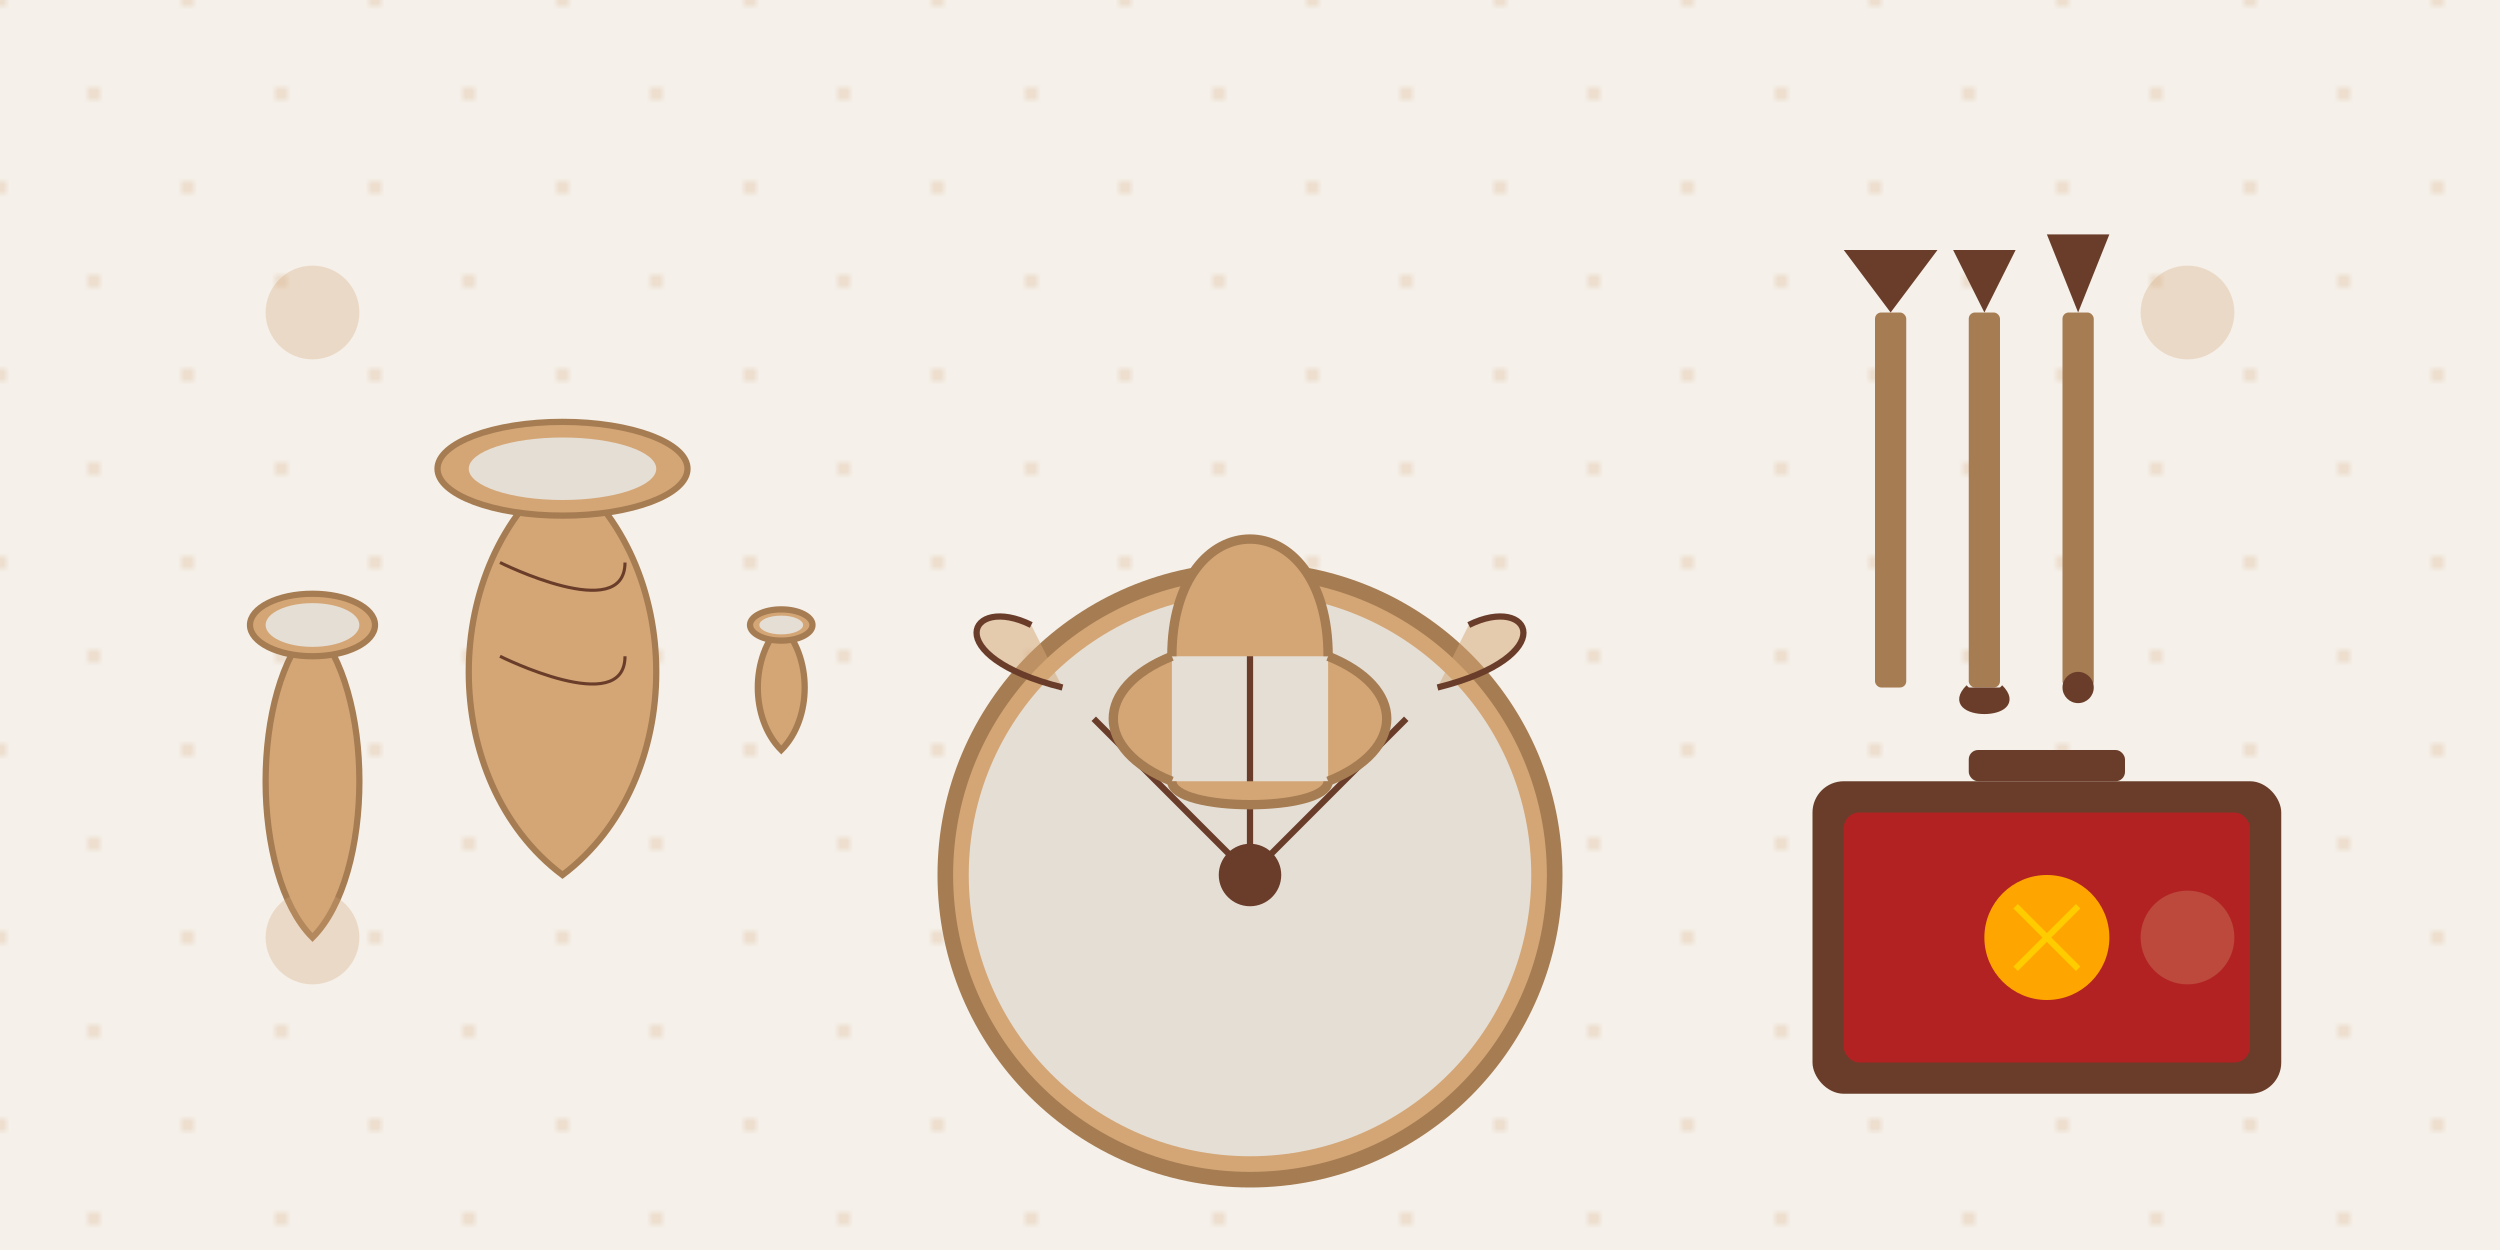 <svg width="800" height="400" viewBox="0 0 800 400" fill="none" xmlns="http://www.w3.org/2000/svg">
  <rect width="800" height="400" fill="#F5F0E9"/>
  
  <!-- Background texture -->
  <pattern id="clayPattern" patternUnits="userSpaceOnUse" width="30" height="30" patternTransform="scale(2)">
    <rect width="30" height="30" fill="#F5F0E9"/>
    <circle cx="15" cy="15" r="1" fill="#D4A675" fill-opacity="0.3"/>
    <circle cx="0" cy="0" r="1" fill="#D4A675" fill-opacity="0.3"/>
    <circle cx="30" cy="0" r="1" fill="#D4A675" fill-opacity="0.3"/>
    <circle cx="0" cy="30" r="1" fill="#D4A675" fill-opacity="0.3"/>
    <circle cx="30" cy="30" r="1" fill="#D4A675" fill-opacity="0.3"/>
  </pattern>
  <rect width="800" height="400" fill="url(#clayPattern)"/>
  
  <!-- Potter's wheel -->
  <circle cx="400" cy="280" r="100" fill="#A67C52"/>
  <circle cx="400" cy="280" r="95" fill="#D4A675"/>
  <circle cx="400" cy="280" r="90" fill="#E5DED5"/>
  <circle cx="400" cy="280" r="10" fill="#6A3D2A"/>
  <line x1="400" y1="280" x2="400" y2="190" stroke="#6A3D2A" stroke-width="2"/>
  <line x1="400" y1="280" x2="350" y2="230" stroke="#6A3D2A" stroke-width="2"/>
  <line x1="400" y1="280" x2="450" y2="230" stroke="#6A3D2A" stroke-width="2"/>
  
  <!-- Clay pot on wheel -->
  <path d="M375 210 C375 160, 425 160, 425 210" stroke="#A67C52" stroke-width="3" fill="#D4A675"/>
  <path d="M375 210 C350 220, 350 240, 375 250" stroke="#A67C52" stroke-width="3" fill="#D4A675"/>
  <path d="M425 210 C450 220, 450 240, 425 250" stroke="#A67C52" stroke-width="3" fill="#D4A675"/>
  <path d="M375 250 C375 260, 425 260, 425 250" stroke="#A67C52" stroke-width="3" fill="#D4A675"/>
  
  <!-- Hands shaping the clay -->
  <path d="M330 200 C310 190, 300 210, 340 220" stroke="#6A3D2A" stroke-width="2" fill="#D4A675" fill-opacity="0.5"/>
  <path d="M470 200 C490 190, 500 210, 460 220" stroke="#6A3D2A" stroke-width="2" fill="#D4A675" fill-opacity="0.5"/>
  
  <!-- Clay tools -->
  <rect x="600" y="100" width="10" height="120" rx="2" fill="#A67C52"/>
  <path d="M605 100 L590 80 L620 80 L605 100" fill="#6A3D2A"/>
  
  <rect x="630" y="100" width="10" height="120" rx="2" fill="#A67C52"/>
  <path d="M635 100 L625 80 L645 80 L635 100" fill="#6A3D2A"/>
  <path d="M630 220 C620 230, 650 230, 640 220" stroke="#6A3D2A" stroke-width="2" fill="#6A3D2A"/>
  
  <rect x="660" y="100" width="10" height="120" rx="2" fill="#A67C52"/>
  <path d="M665 100 L655 75 L675 75 L665 100" fill="#6A3D2A"/>
  <circle cx="665" cy="220" r="5" fill="#6A3D2A"/>
  
  <!-- Finished pottery -->
  <path d="M180 150 C140 180, 140 250, 180 280 C220 250, 220 180, 180 150Z" fill="#D4A675" stroke="#A67C52" stroke-width="2"/>
  <ellipse cx="180" cy="150" rx="40" ry="15" fill="#D4A675" stroke="#A67C52" stroke-width="2"/>
  <ellipse cx="180" cy="150" rx="30" ry="10" fill="#E5DED5"/>
  <path d="M160 180 C160 180, 200 200, 200 180" stroke="#6A3D2A" stroke-width="1" fill="none"/>
  <path d="M160 210 C160 210, 200 230, 200 210" stroke="#6A3D2A" stroke-width="1" fill="none"/>
  
  <path d="M100 200 C80 220, 80 280, 100 300 C120 280, 120 220, 100 200Z" fill="#D4A675" stroke="#A67C52" stroke-width="2"/>
  <ellipse cx="100" cy="200" rx="20" ry="10" fill="#D4A675" stroke="#A67C52" stroke-width="2"/>
  <ellipse cx="100" cy="200" rx="15" ry="7" fill="#E5DED5"/>
  
  <path d="M250 200 C240 210, 240 230, 250 240 C260 230, 260 210, 250 200Z" fill="#D4A675" stroke="#A67C52" stroke-width="2"/>
  <ellipse cx="250" cy="200" rx="10" ry="5" fill="#D4A675" stroke="#A67C52" stroke-width="2"/>
  <ellipse cx="250" cy="200" rx="7" ry="3" fill="#E5DED5"/>
  
  <!-- Kiln elements -->
  <rect x="580" y="250" width="150" height="100" rx="10" fill="#6A3D2A"/>
  <rect x="590" y="260" width="130" height="80" rx="5" fill="#B22222"/>
  <rect x="630" y="240" width="50" height="10" rx="3" fill="#6A3D2A"/>
  <circle cx="655" cy="300" r="20" fill="#FFA500"/>
  <path d="M645 290 L665 310" stroke="#FFCC00" stroke-width="2"/>
  <path d="M665 290 L645 310" stroke="#FFCC00" stroke-width="2"/>
  
  <!-- Decorative elements -->
  <circle cx="100" cy="100" r="15" fill="#D4A675" fill-opacity="0.3"/>
  <circle cx="700" cy="100" r="15" fill="#D4A675" fill-opacity="0.3"/>
  <circle cx="100" cy="300" r="15" fill="#D4A675" fill-opacity="0.3"/>
  <circle cx="700" cy="300" r="15" fill="#D4A675" fill-opacity="0.3"/>
</svg>

